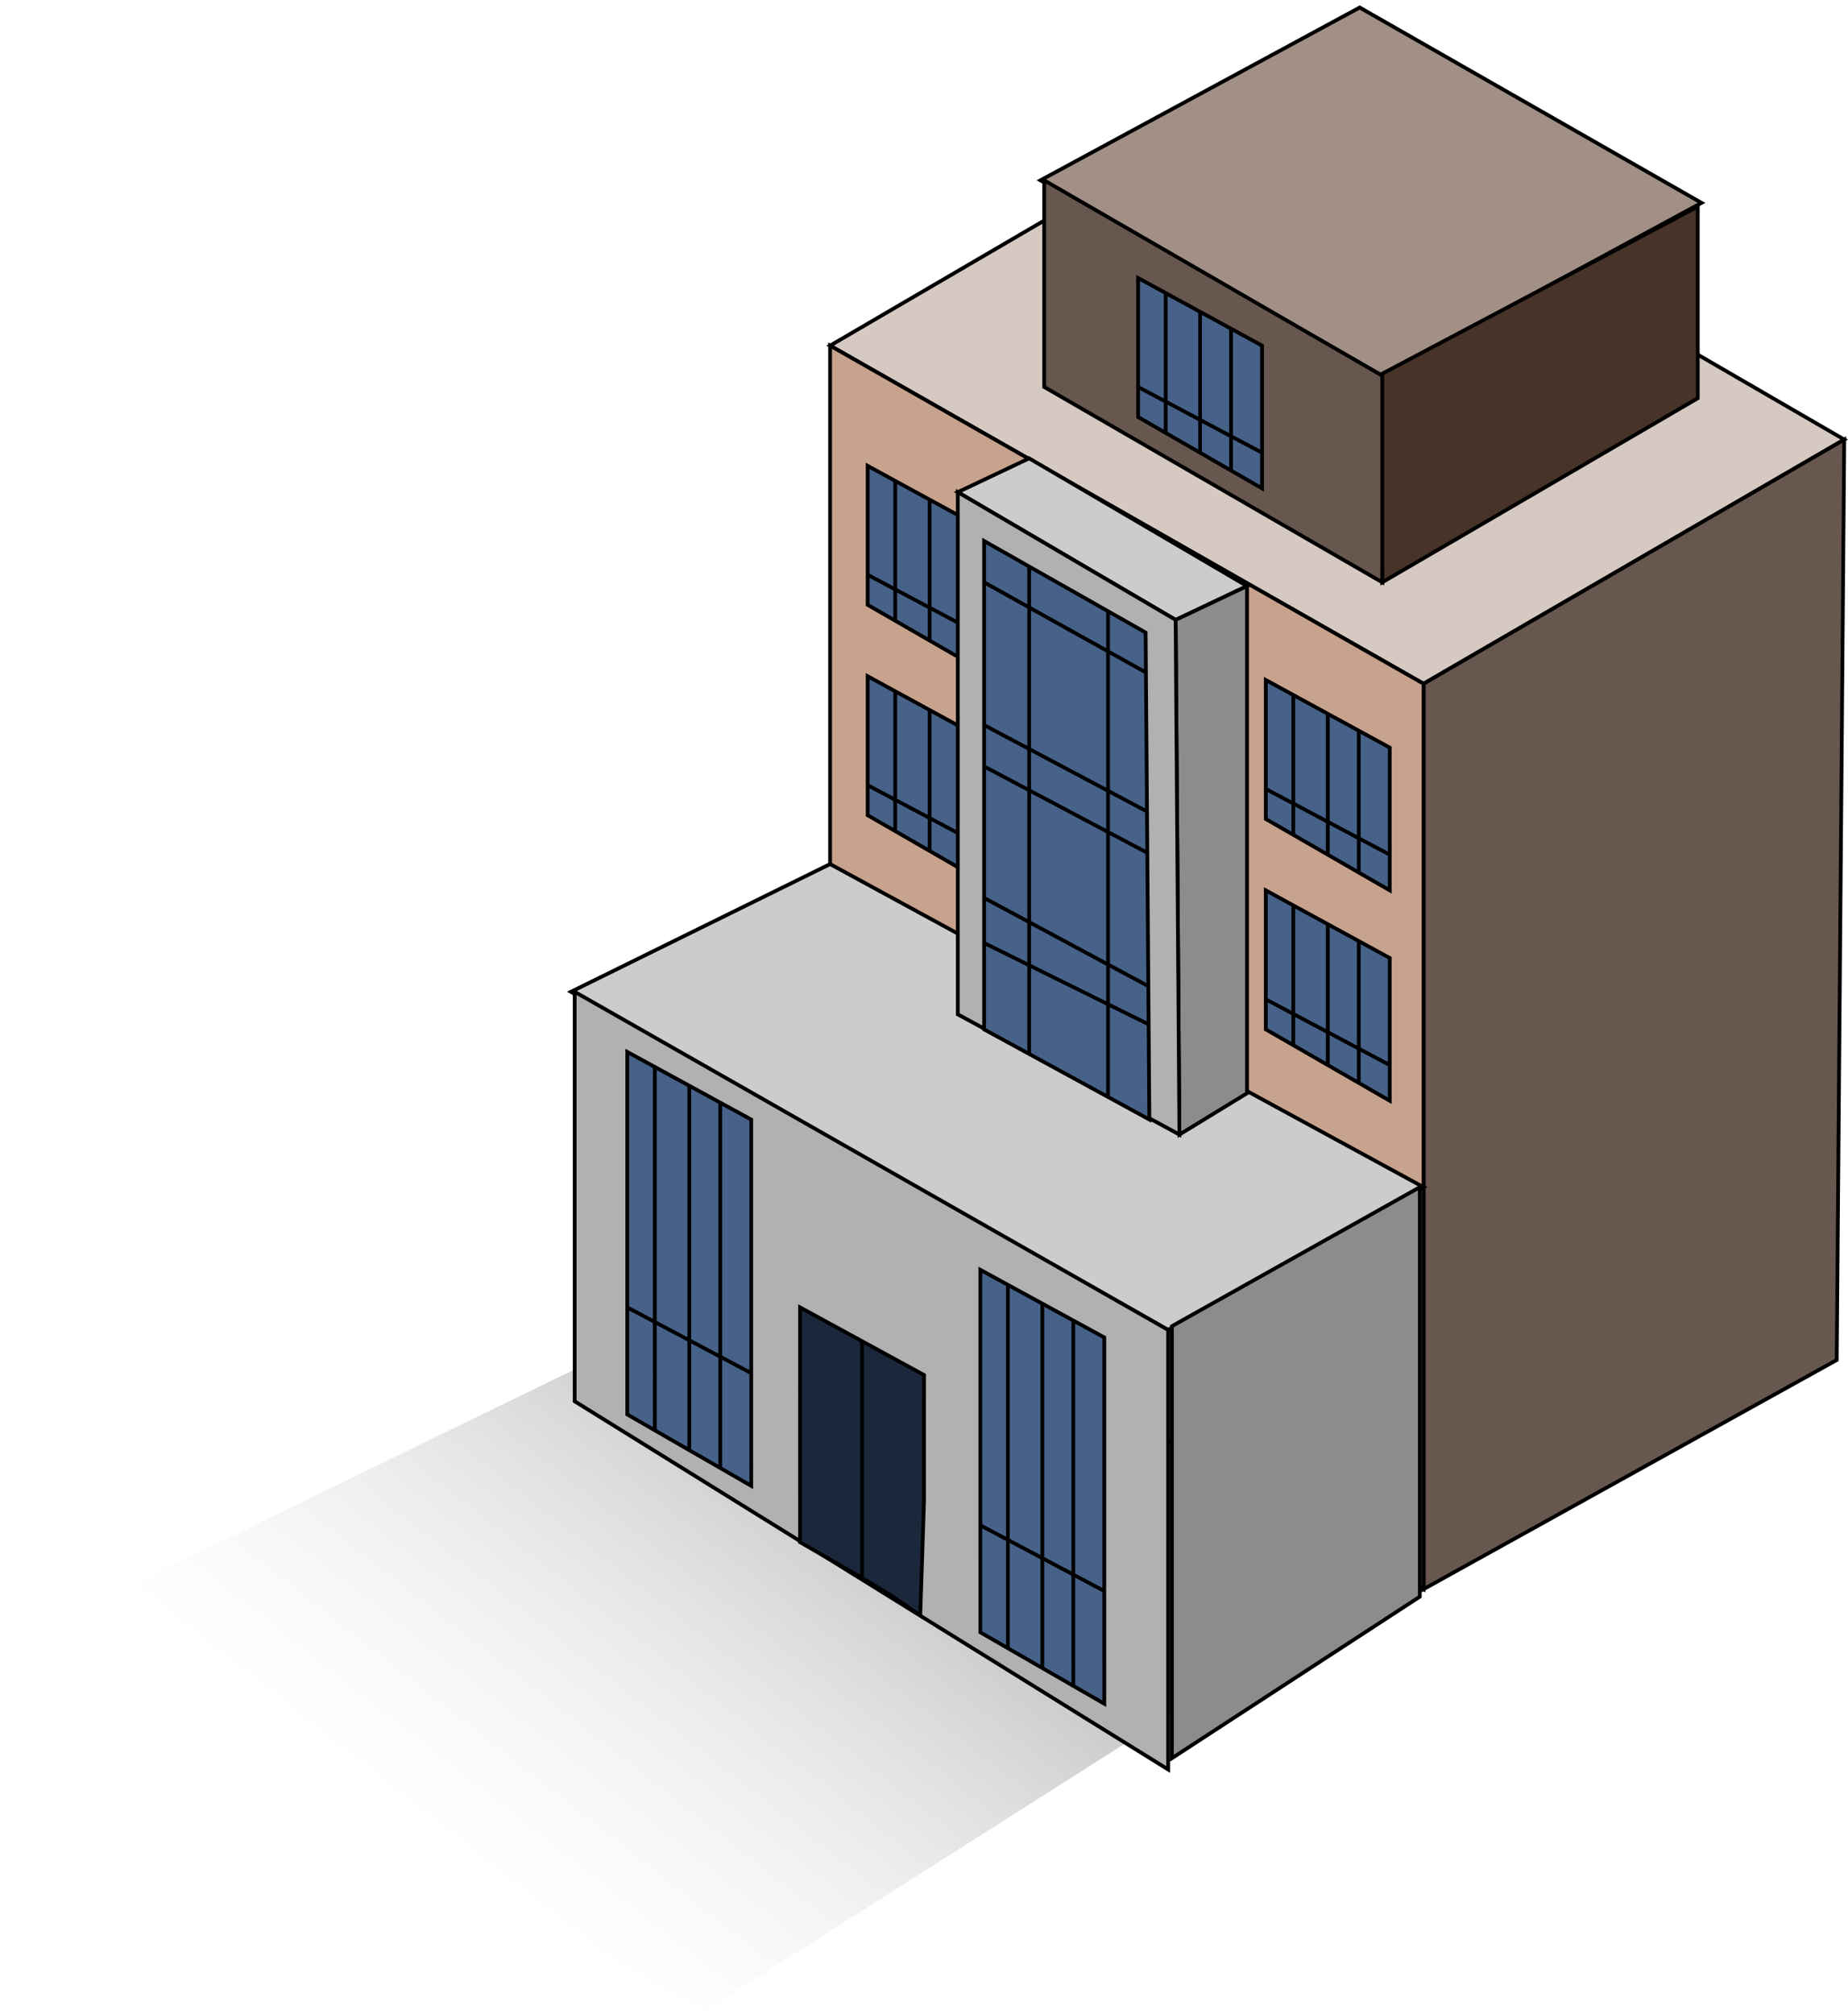 <svg width="246" height="268" viewBox="0 0 246 268" fill="none" xmlns="http://www.w3.org/2000/svg">
<path d="M0 219.501L58.5 191L128.5 157L208 195L94 267.5L0 219.501Z" fill="url(#paint0_linear_5075_94595)"/>
<path d="M245.5 58.5L189.5 91L110.5 46L167 13L245.5 58.5Z" fill="#D6C9C2" stroke="black" stroke-width="0.5"/>
<path d="M244.5 181L245.5 58.5L189.5 91V211.5L244.5 181Z" fill="#67574E" stroke="black" stroke-width="0.5"/>
<path d="M110.5 46L189.5 91V211.5L110.5 165.5V46Z" fill="#C7A38E" stroke="black" stroke-width="0.5"/>
<path d="M189.5 158L155.5 177L76 132L110.5 115L189.5 158Z" fill="#CCCCCC" stroke="black" stroke-width="0.5"/>
<path d="M115.5 62L119.167 64L123.75 66.5L127.875 68.75L132 71V85.25V90L127.875 87.625L123.75 85.25L119.167 82.611L115.5 80.5V76.5V62Z" fill="#476289"/>
<path d="M119.167 64L115.5 62V76.5M119.167 64V82.611M119.167 64L123.75 66.5M119.167 82.611L115.5 80.5V76.5M119.167 82.611L123.75 85.25M123.75 66.5V85.25M123.75 66.5L127.875 68.75M123.75 85.25L127.875 87.625M127.875 68.75L132 71V85.25M127.875 68.75V87.625M127.875 87.625L132 90V85.25M115.5 76.5L132 85.25" stroke="black" stroke-width="0.5"/>
<path d="M115.5 90L119.167 92L123.75 94.5L127.875 96.75L132 99V113.25V118L127.875 115.625L123.75 113.25L119.167 110.611L115.5 108.5V104.5V90Z" fill="#476289"/>
<path d="M119.167 92L115.5 90V104.5M119.167 92V110.611M119.167 92L123.75 94.5M119.167 110.611L115.5 108.5V104.5M119.167 110.611L123.75 113.25M123.75 94.5V113.25M123.75 94.5L127.875 96.75M123.75 113.25L127.875 115.625M127.875 96.75L132 99V113.25M127.875 96.75V115.625M127.875 115.625L132 118V113.25M115.5 104.5L132 113.25" stroke="black" stroke-width="0.5"/>
<path d="M166 78L156.5 82.5L127.5 65.5L137 61L166 78Z" fill="#CCCCCC" stroke="black" stroke-width="0.5"/>
<path d="M166 145.5V78L156.5 82.5L157 151L166 145.5Z" fill="#8C8C8C" stroke="black" stroke-width="0.5"/>
<path d="M127.5 65.5L156.5 82.5L157 151L127.5 135V65.5Z" fill="#B1B1B1" stroke="black" stroke-width="0.5"/>
<path d="M226.5 27L184 50L138.5 24L181 1L226.5 27Z" fill="#A28F85" stroke="black" stroke-width="0.5"/>
<path d="M226 53V27.5L183.5 50L184 77.5L226 53Z" fill="#473327" stroke="black" stroke-width="0.5"/>
<path d="M139 24L184 50V77.5L139 51.5V24Z" fill="#67574E" stroke="black" stroke-width="0.5"/>
<path d="M189 212.5V158L156 176.5V234L189 212.5Z" fill="#8C8C8C" stroke="black" stroke-width="0.5"/>
<path d="M76.5 132L155.5 177V235.5L76.5 186.5V132Z" fill="#B1B1B1" stroke="black" stroke-width="0.5"/>
<path d="M131 72L137 75.4L147.5 81.349L152.5 84.182L152.541 89.5L152.684 108L152.726 113.5L152.863 131.25L152.902 136.331L153 149L147.5 146L137 140.274L131 137.001V125.5V119.501V102V96.5V77.5V72Z" fill="#476289"/>
<path d="M137 75.4L131 72V77.5M137 75.4V140.274M137 75.4L147.5 81.349M137 140.274L131 137.001V125.5M137 140.274L147.5 146M147.5 81.349L152.5 84.182L152.541 89.5M147.5 81.349V146M147.5 146L153 149L152.902 136.331M131 77.5L152.541 89.5M131 77.5V96.5M152.541 89.5L152.684 108M131 96.5L152.684 108M131 96.5V102M152.684 108L152.726 113.5M131 102L152.726 113.5M131 102V119.501M152.726 113.5L152.863 131.25M131 119.501L152.863 131.25M131 119.501V125.5M152.863 131.25L152.902 136.331M131 125.5L152.902 136.331" stroke="black" stroke-width="0.5"/>
<path d="M168.5 90.5L172.167 92.5L176.75 95L180.875 97.25L185 99.5V113.75V118.5L180.875 116.125L176.75 113.75L172.167 111.111L168.5 109V105V90.5Z" fill="#476289"/>
<path d="M172.167 92.5L168.5 90.5V105M172.167 92.5V111.111M172.167 92.5L176.75 95M172.167 111.111L168.5 109V105M172.167 111.111L176.75 113.75M176.75 95V113.75M176.75 95L180.875 97.25M176.75 113.75L180.875 116.125M180.875 97.25L185 99.5V113.75M180.875 97.25V116.125M180.875 116.125L185 118.5V113.75M168.5 105L185 113.75" stroke="black" stroke-width="0.5"/>
<path d="M151.5 37L155.167 39L159.75 41.5L163.875 43.75L168 46V60.25V65L163.875 62.625L159.75 60.25L155.167 57.611L151.5 55.5V51.5V37Z" fill="#476289"/>
<path d="M155.167 39L151.5 37V51.5M155.167 39V57.611M155.167 39L159.75 41.5M155.167 57.611L151.5 55.5V51.5M155.167 57.611L159.75 60.25M159.75 41.5V60.25M159.75 41.5L163.875 43.75M159.75 60.25L163.875 62.625M163.875 43.75L168 46V60.25M163.875 43.75V62.625M163.875 62.625L168 65V60.25M151.5 51.5L168 60.25" stroke="black" stroke-width="0.5"/>
<path d="M168.5 118.5L172.167 120.5L176.75 123L180.875 125.25L185 127.5V141.75V146.5L180.875 144.125L176.75 141.75L172.167 139.111L168.5 137V133V118.5Z" fill="#476289"/>
<path d="M172.167 120.5L168.5 118.5V133M172.167 120.5V139.111M172.167 120.5L176.75 123M172.167 139.111L168.5 137V133M172.167 139.111L176.75 141.75M176.75 123V141.75M176.75 123L180.875 125.25M176.75 141.75L180.875 144.125M180.875 125.25L185 127.5V141.75M180.875 125.25V144.125M180.875 144.125L185 146.5V141.75M168.5 133L185 141.75" stroke="black" stroke-width="0.5"/>
<path d="M130.5 169L134.167 171L138.75 173.5L142.875 175.75L147 178L147 211.75L147.001 226.75L142.876 224.375L138.751 222L134.168 219.361L130.501 217.25L130.5 203V169Z" fill="#476289"/>
<path d="M134.167 171L130.5 169V203M134.167 171L134.168 219.361M134.167 171L138.75 173.5M134.168 219.361L130.501 217.25L130.5 203M134.168 219.361L138.751 222M138.75 173.5L138.751 222M138.75 173.5L142.875 175.75M138.751 222L142.876 224.375M142.875 175.75L147 178L147 211.75M142.875 175.75L142.876 224.375M142.876 224.375L147.001 226.75L147 211.75M130.5 203L147 211.75" stroke="black" stroke-width="0.5"/>
<path d="M106.502 174L110.169 176L114.752 178.5L118.877 180.75L123.002 183L123 199.75L122.5 215L118.877 212.5L114.751 210L110.168 207.361L106.501 205.25L106.5 191L106.502 174Z" fill="#1B283C"/>
<path d="M114.752 178.5L110.169 176L106.502 174L106.5 191L106.501 205.25L110.168 207.361L114.751 210M114.752 178.5L118.877 180.75L123.002 183L123 199.75L122.5 215L118.877 212.5L114.751 210M114.752 178.5L114.75 185.75L114.751 210" stroke="black" stroke-width="0.5"/>
<path d="M83.5 140L87.167 142L91.75 144.5L95.875 146.75L100 149L100 182.75L100.001 197.75L95.876 195.375L91.751 193L87.168 190.361L83.501 188.25L83.5 174V140Z" fill="#476289"/>
<path d="M87.167 142L83.5 140V174M87.167 142L87.168 190.361M87.167 142L91.75 144.5M87.168 190.361L83.501 188.25L83.5 174M87.168 190.361L91.751 193M91.75 144.5L91.751 193M91.75 144.5L95.875 146.75M91.751 193L95.876 195.375M95.875 146.75L100 149L100 182.75M95.875 146.75L95.876 195.375M95.876 195.375L100.001 197.75L100 182.75M83.5 174L100 182.75" stroke="black" stroke-width="0.5"/>
<defs>
<linearGradient id="paint0_linear_5075_94595" x1="165.5" y1="141.5" x2="73.606" y2="258.419" gradientUnits="userSpaceOnUse">
<stop stop-color="#33373B"/>
<stop offset="1" stop-color="#D9D9D9" stop-opacity="0"/>
</linearGradient>
</defs>
</svg>
